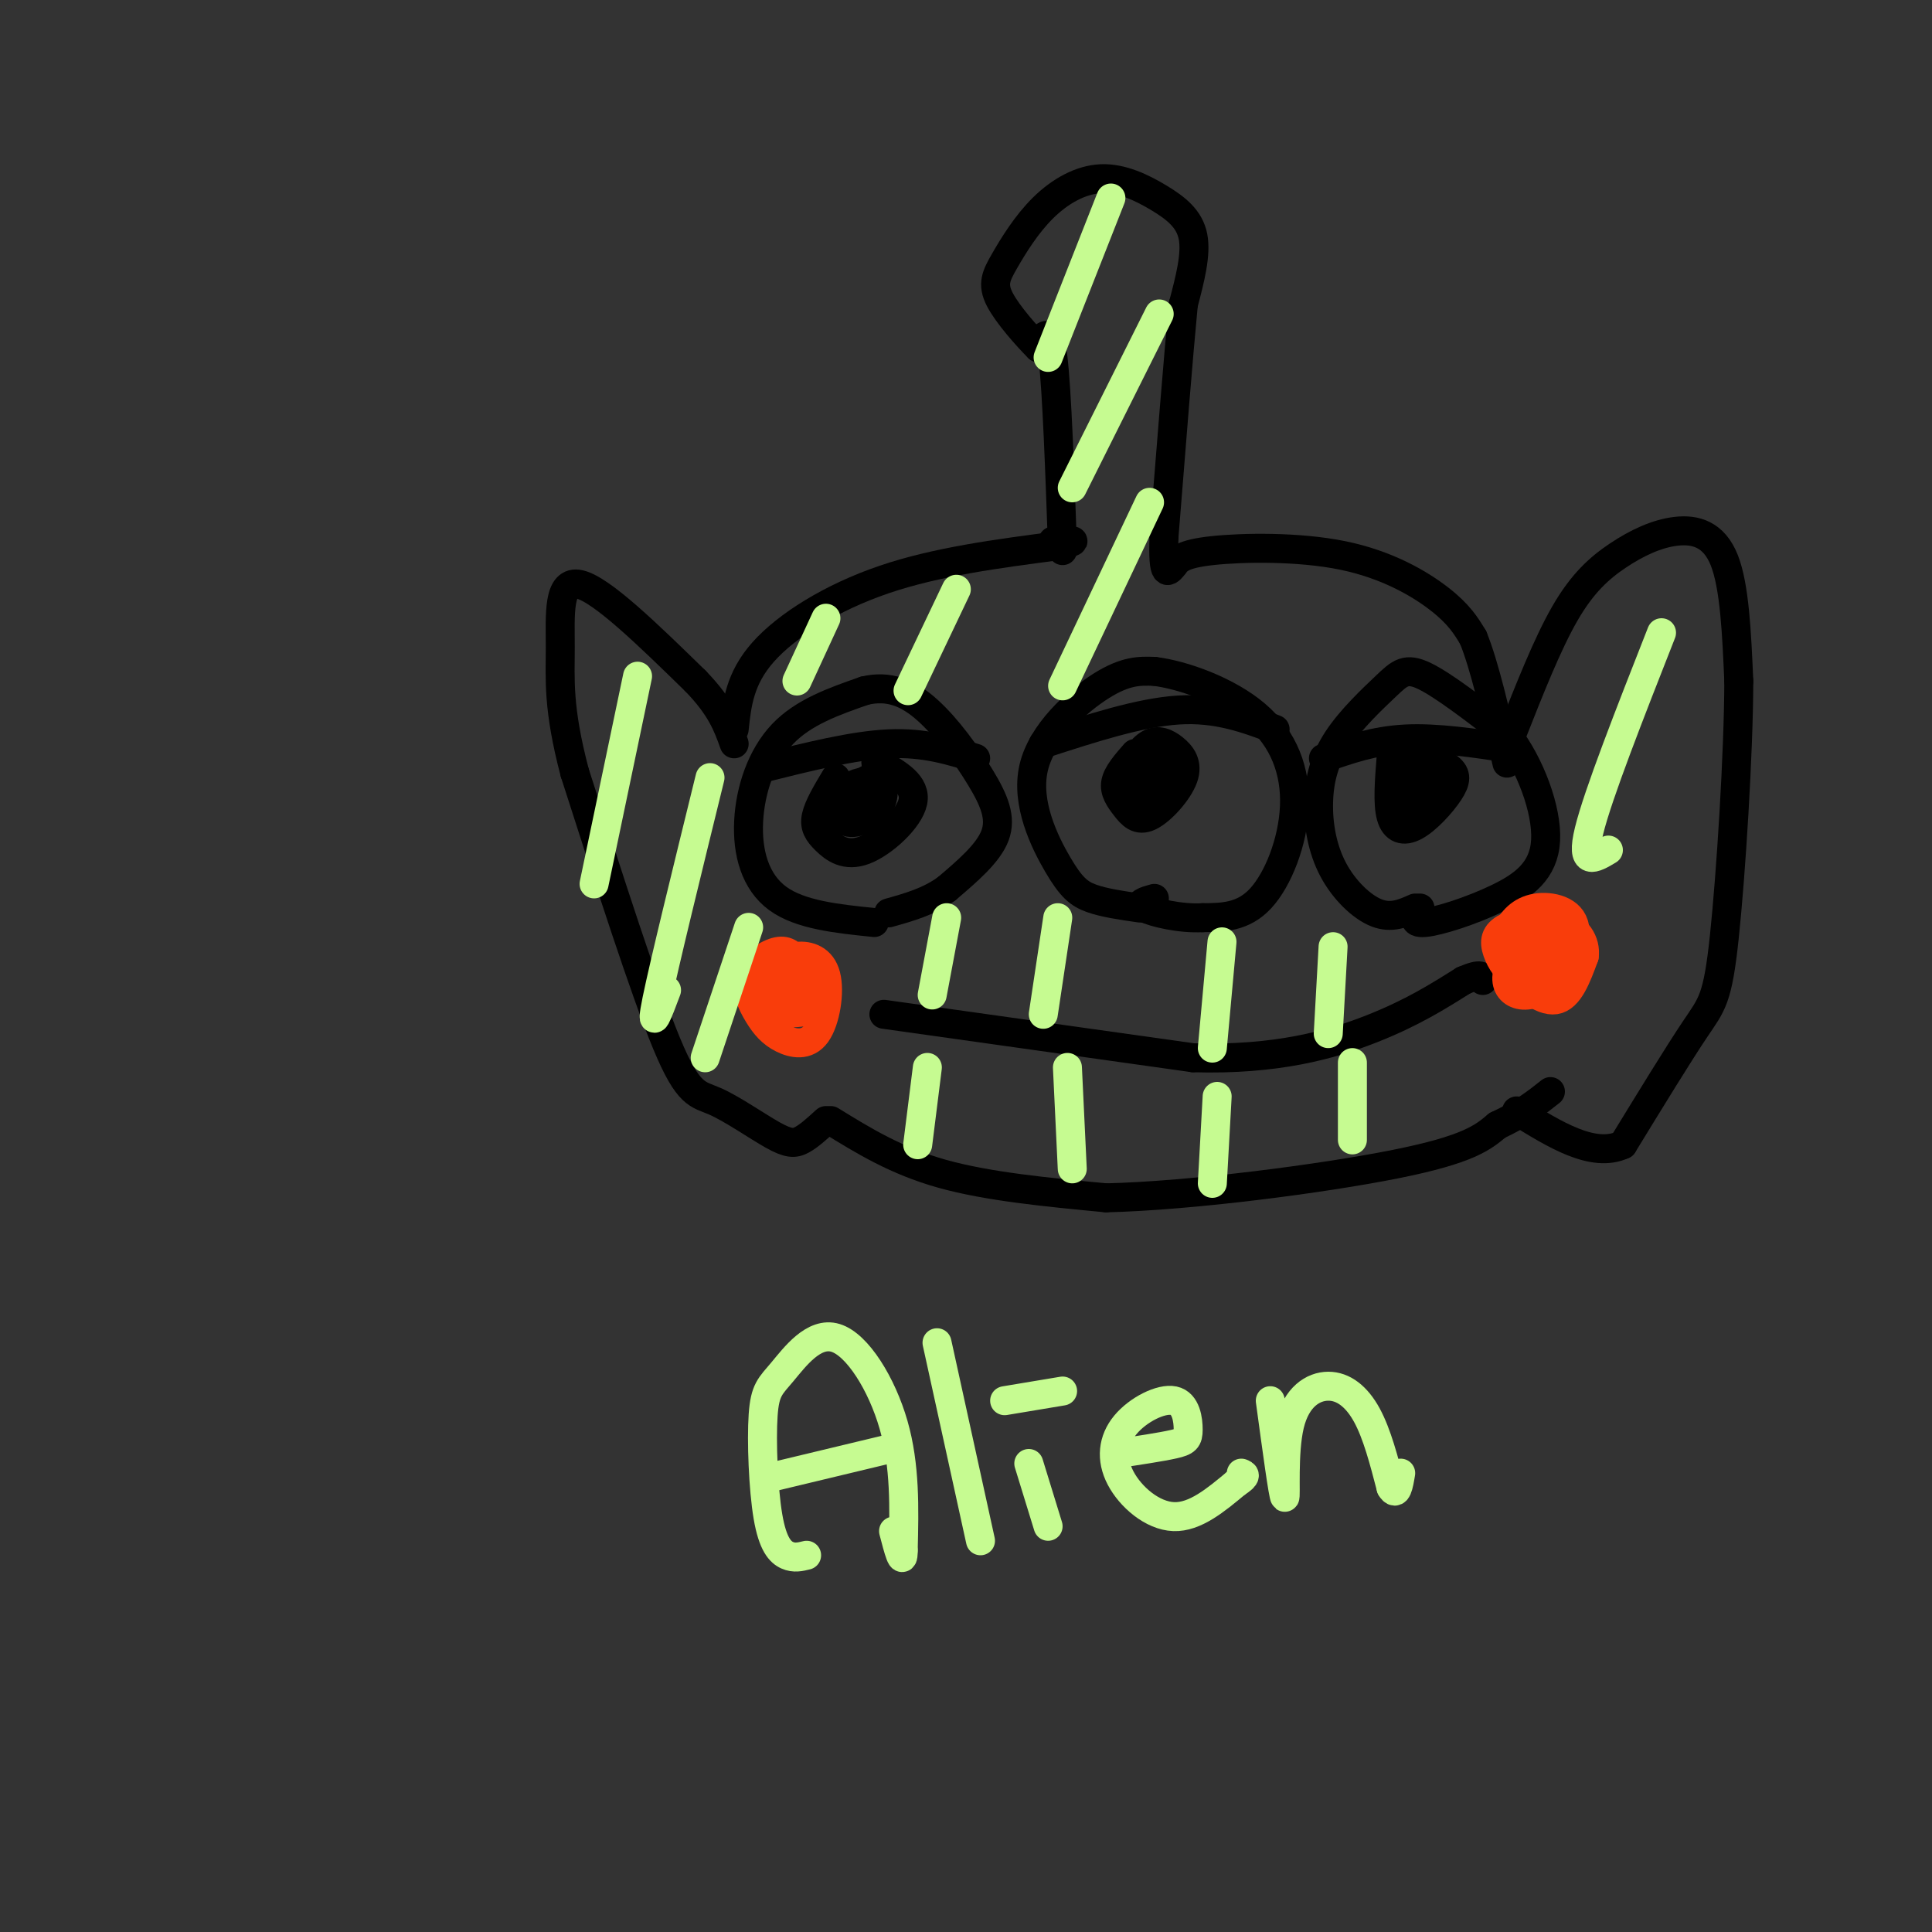 <svg viewBox='0 0 400 400' version='1.1' xmlns='http://www.w3.org/2000/svg' xmlns:xlink='http://www.w3.org/1999/xlink'><rect x="0" y="0" width="400" height="400" fill="#333333" stroke="none"/><g fill='none' stroke='rgb(0,0,0)' stroke-width='6' stroke-linecap='round' stroke-linejoin='round'><path d='M171,232c-1.748,1.598 -3.496,3.196 -5,4c-1.504,0.804 -2.764,0.813 -6,-1c-3.236,-1.813 -8.448,-5.450 -12,-7c-3.552,-1.550 -5.443,-1.014 -10,-12c-4.557,-10.986 -11.778,-33.493 -19,-56'/><path d='M119,160c-3.571,-13.536 -3.000,-19.375 -3,-26c0.000,-6.625 -0.571,-14.036 4,-13c4.571,1.036 14.286,10.518 24,20'/><path d='M144,141c5.333,5.500 6.667,9.250 8,13'/><path d='M152,151c0.556,-5.244 1.111,-10.489 6,-16c4.889,-5.511 14.111,-11.289 25,-15c10.889,-3.711 23.444,-5.356 36,-7'/><path d='M219,113c5.833,-1.333 2.417,-1.167 -1,-1'/><path d='M220,114c-0.583,-16.500 -1.167,-33.000 -2,-40c-0.833,-7.000 -1.917,-4.500 -3,-2'/><path d='M215,72c-2.247,-2.239 -6.365,-6.835 -8,-10c-1.635,-3.165 -0.786,-4.899 1,-8c1.786,-3.101 4.509,-7.568 8,-11c3.491,-3.432 7.750,-5.827 12,-6c4.250,-0.173 8.490,1.877 12,4c3.510,2.123 6.288,4.321 7,8c0.712,3.679 -0.644,8.840 -2,14'/><path d='M245,63c-1.000,10.333 -2.500,29.167 -4,48'/><path d='M241,111c-0.333,9.000 0.833,7.500 2,6'/><path d='M243,117c0.881,-1.161 1.762,-2.321 8,-3c6.238,-0.679 17.833,-0.875 27,1c9.167,1.875 15.905,5.821 20,9c4.095,3.179 5.548,5.589 7,8'/><path d='M305,132c2.333,5.667 4.667,15.833 7,26'/><path d='M313,152c3.692,-9.367 7.384,-18.734 11,-25c3.616,-6.266 7.155,-9.432 11,-12c3.845,-2.568 7.997,-4.537 12,-5c4.003,-0.463 7.858,0.582 10,6c2.142,5.418 2.571,15.209 3,25'/><path d='M360,141c-0.036,15.012 -1.625,40.042 -3,53c-1.375,12.958 -2.536,13.845 -6,19c-3.464,5.155 -9.232,14.577 -15,24'/><path d='M336,237c-6.167,2.833 -14.083,-2.083 -22,-7'/><path d='M172,232c6.750,4.167 13.500,8.333 23,11c9.500,2.667 21.750,3.833 34,5'/><path d='M229,248c17.689,-0.422 44.911,-3.978 60,-7c15.089,-3.022 18.044,-5.511 21,-8'/><path d='M310,233c5.333,-2.500 8.167,-4.750 11,-7'/><path d='M181,191c-7.667,-0.786 -15.333,-1.571 -20,-5c-4.667,-3.429 -6.333,-9.500 -6,-16c0.333,-6.500 2.667,-13.429 7,-18c4.333,-4.571 10.667,-6.786 17,-9'/><path d='M179,143c4.987,-1.179 8.955,0.375 13,4c4.045,3.625 8.166,9.322 11,14c2.834,4.678 4.381,8.337 3,12c-1.381,3.663 -5.691,7.332 -10,11'/><path d='M196,184c-3.667,2.667 -7.833,3.833 -12,5'/><path d='M236,188c-3.679,-0.528 -7.359,-1.056 -10,-2c-2.641,-0.944 -4.244,-2.305 -7,-7c-2.756,-4.695 -6.665,-12.726 -5,-20c1.665,-7.274 8.904,-13.793 14,-17c5.096,-3.207 8.048,-3.104 11,-3'/><path d='M239,139c5.900,0.713 15.148,3.995 21,9c5.852,5.005 8.306,11.732 8,19c-0.306,7.268 -3.373,15.077 -7,19c-3.627,3.923 -7.813,3.962 -12,4'/><path d='M249,190c-4.622,0.267 -10.178,-1.067 -12,-2c-1.822,-0.933 0.089,-1.467 2,-2'/><path d='M293,188c-2.466,1.101 -4.933,2.203 -8,1c-3.067,-1.203 -6.735,-4.709 -9,-9c-2.265,-4.291 -3.126,-9.365 -3,-14c0.126,-4.635 1.240,-8.830 4,-13c2.760,-4.170 7.166,-8.315 10,-11c2.834,-2.685 4.095,-3.910 8,-2c3.905,1.910 10.452,6.955 17,12'/><path d='M312,152c4.812,6.201 8.341,15.703 8,22c-0.341,6.297 -4.553,9.388 -10,12c-5.447,2.612 -12.128,4.746 -15,5c-2.872,0.254 -1.936,-1.373 -1,-3'/><path d='M216,154c10.000,-3.250 20.000,-6.500 28,-7c8.000,-0.500 14.000,1.750 20,4'/><path d='M274,157c5.250,-1.833 10.500,-3.667 17,-4c6.500,-0.333 14.250,0.833 22,2'/><path d='M158,159c9.333,-2.333 18.667,-4.667 26,-5c7.333,-0.333 12.667,1.333 18,3'/><path d='M173,161c-1.766,2.943 -3.531,5.885 -4,8c-0.469,2.115 0.359,3.402 2,5c1.641,1.598 4.096,3.507 8,2c3.904,-1.507 9.258,-6.431 10,-10c0.742,-3.569 -3.129,-5.785 -7,-8'/><path d='M182,158c-1.167,-1.000 -0.583,0.500 0,2'/><path d='M177,163c-1.174,-0.289 -2.349,-0.579 -3,1c-0.651,1.579 -0.779,5.026 1,6c1.779,0.974 5.466,-0.523 7,-3c1.534,-2.477 0.916,-5.932 -1,-6c-1.916,-0.068 -5.131,3.251 -5,5c0.131,1.749 3.609,1.928 5,1c1.391,-0.928 0.696,-2.964 0,-5'/><path d='M181,162c-1.289,-0.644 -4.511,0.244 -5,1c-0.489,0.756 1.756,1.378 4,2'/><path d='M235,156c-1.824,2.084 -3.649,4.167 -4,6c-0.351,1.833 0.771,3.415 2,5c1.229,1.585 2.566,3.174 5,2c2.434,-1.174 5.964,-5.109 7,-8c1.036,-2.891 -0.421,-4.736 -2,-6c-1.579,-1.264 -3.279,-1.947 -5,-1c-1.721,0.947 -3.463,3.524 -4,6c-0.537,2.476 0.132,4.850 2,5c1.868,0.150 4.934,-1.925 8,-4'/><path d='M244,161c0.905,-1.929 -0.833,-4.750 -3,-5c-2.167,-0.250 -4.762,2.071 -5,3c-0.238,0.929 1.881,0.464 4,0'/><path d='M288,157c-0.367,4.667 -0.734,9.334 0,12c0.734,2.666 2.570,3.331 5,2c2.430,-1.331 5.453,-4.658 7,-7c1.547,-2.342 1.619,-3.700 0,-5c-1.619,-1.300 -4.928,-2.542 -7,-3c-2.072,-0.458 -2.906,-0.133 -3,2c-0.094,2.133 0.552,6.074 2,8c1.448,1.926 3.700,1.836 5,1c1.300,-0.836 1.650,-2.418 2,-4'/><path d='M299,163c-1.733,-1.467 -7.067,-3.133 -8,-3c-0.933,0.133 2.533,2.067 6,4'/><path d='M183,210c0.000,0.000 64.000,9.000 64,9'/><path d='M247,219c17.333,0.511 28.667,-2.711 37,-6c8.333,-3.289 13.667,-6.644 19,-10'/><path d='M303,203c3.833,-1.667 3.917,-0.833 4,0'/></g>
<g fill='none' stroke='rgb(249,61,11)' stroke-width='6' stroke-linecap='round' stroke-linejoin='round'><path d='M316,194c-1.861,2.896 -3.721,5.792 -4,8c-0.279,2.208 1.024,3.727 3,4c1.976,0.273 4.624,-0.700 6,-3c1.376,-2.300 1.479,-5.926 1,-8c-0.479,-2.074 -1.541,-2.597 -3,-2c-1.459,0.597 -3.316,2.315 -4,4c-0.684,1.685 -0.195,3.339 1,4c1.195,0.661 3.098,0.331 5,0'/><path d='M321,201c1.566,-1.312 2.981,-4.592 2,-6c-0.981,-1.408 -4.360,-0.946 -6,0c-1.640,0.946 -1.542,2.374 0,4c1.542,1.626 4.529,3.450 6,2c1.471,-1.450 1.425,-6.172 0,-8c-1.425,-1.828 -4.230,-0.761 -6,0c-1.770,0.761 -2.506,1.218 -2,3c0.506,1.782 2.253,4.891 4,8'/><path d='M319,204c1.352,1.173 2.731,0.105 4,-2c1.269,-2.105 2.429,-5.245 1,-7c-1.429,-1.755 -5.447,-2.123 -8,-2c-2.553,0.123 -3.640,0.738 -3,3c0.640,2.262 3.006,6.170 5,8c1.994,1.830 3.617,1.583 5,-1c1.383,-2.583 2.526,-7.503 1,-10c-1.526,-2.497 -5.722,-2.571 -8,-2c-2.278,0.571 -2.639,1.785 -3,3'/><path d='M313,194c0.021,2.268 1.575,6.439 3,9c1.425,2.561 2.721,3.514 5,1c2.279,-2.514 5.539,-8.494 5,-12c-0.539,-3.506 -4.879,-4.536 -8,-4c-3.121,0.536 -5.022,2.639 -6,5c-0.978,2.361 -1.033,4.982 1,8c2.033,3.018 6.152,6.434 9,6c2.848,-0.434 4.424,-4.717 6,-9'/><path d='M328,198c0.419,-2.979 -1.534,-5.928 -5,-7c-3.466,-1.072 -8.444,-0.267 -11,1c-2.556,1.267 -2.688,2.995 -2,5c0.688,2.005 2.197,4.287 4,5c1.803,0.713 3.902,-0.144 6,-1'/><path d='M165,199c-0.978,-1.205 -1.955,-2.411 -4,-2c-2.045,0.411 -5.156,2.437 -6,5c-0.844,2.563 0.580,5.661 2,8c1.420,2.339 2.837,3.917 5,5c2.163,1.083 5.073,1.671 7,-1c1.927,-2.671 2.873,-8.603 2,-12c-0.873,-3.397 -3.564,-4.261 -6,-4c-2.436,0.261 -4.617,1.647 -6,4c-1.383,2.353 -1.966,5.672 0,7c1.966,1.328 6.483,0.664 11,0'/><path d='M170,209c1.392,-1.621 -0.630,-5.673 -2,-8c-1.370,-2.327 -2.090,-2.928 -4,-3c-1.910,-0.072 -5.012,0.387 -5,2c0.012,1.613 3.137,4.381 5,4c1.863,-0.381 2.463,-3.910 2,-4c-0.463,-0.090 -1.989,3.260 -3,4c-1.011,0.740 -1.505,-1.130 -2,-3'/><path d='M161,201c-0.756,0.111 -1.644,1.889 -1,3c0.644,1.111 2.822,1.556 5,2'/></g>
<g fill='none' stroke='rgb(198,251,145)' stroke-width='6' stroke-linecap='round' stroke-linejoin='round'><path d='M167,322c-1.283,0.319 -2.566,0.639 -4,0c-1.434,-0.639 -3.018,-2.236 -4,-8c-0.982,-5.764 -1.363,-15.697 -1,-21c0.363,-5.303 1.468,-5.978 4,-9c2.532,-3.022 6.489,-8.390 11,-7c4.511,1.390 9.574,9.540 12,18c2.426,8.460 2.213,17.230 2,26'/><path d='M187,321c0.000,3.667 -1.000,-0.167 -2,-4'/><path d='M159,306c0.000,0.000 25.000,-6.000 25,-6'/><path d='M194,278c0.000,0.000 9.000,41.000 9,41'/><path d='M213,303c0.000,0.000 4.000,13.000 4,13'/><path d='M208,290c0.000,0.000 12.000,-2.000 12,-2'/><path d='M231,301c4.715,-0.710 9.431,-1.419 12,-2c2.569,-0.581 2.993,-1.032 3,-3c0.007,-1.968 -0.401,-5.453 -3,-6c-2.599,-0.547 -7.387,1.843 -10,5c-2.613,3.157 -3.050,7.081 -1,11c2.050,3.919 6.586,7.834 11,8c4.414,0.166 8.707,-3.417 13,-7'/><path d='M256,307c2.333,-1.500 1.667,-1.750 1,-2'/><path d='M263,290c1.341,9.885 2.683,19.770 3,20c0.317,0.230 -0.389,-9.196 1,-15c1.389,-5.804 4.874,-7.986 8,-8c3.126,-0.014 5.893,2.139 8,6c2.107,3.861 3.553,9.431 5,15'/><path d='M288,308c1.167,2.000 1.583,-0.500 2,-3'/><path d='M230,41c0.000,0.000 -13.000,33.000 -13,33'/><path d='M240,65c0.000,0.000 -18.000,36.000 -18,36'/><path d='M238,104c0.000,0.000 -18.000,38.000 -18,38'/><path d='M198,122c0.000,0.000 -10.000,21.000 -10,21'/><path d='M171,128c0.000,0.000 -6.000,13.000 -6,13'/><path d='M132,140c0.000,0.000 -9.000,43.000 -9,43'/><path d='M147,161c-4.750,19.333 -9.500,38.667 -11,46c-1.500,7.333 0.250,2.667 2,-2'/><path d='M155,192c0.000,0.000 -9.000,27.000 -9,27'/><path d='M196,190c0.000,0.000 -3.000,16.000 -3,16'/><path d='M192,221c0.000,0.000 -2.000,16.000 -2,16'/><path d='M219,190c0.000,0.000 -3.000,20.000 -3,20'/><path d='M221,221c0.000,0.000 1.000,21.000 1,21'/><path d='M253,195c0.000,0.000 -2.000,22.000 -2,22'/><path d='M252,227c0.000,0.000 -1.000,18.000 -1,18'/><path d='M276,196c0.000,0.000 -1.000,18.000 -1,18'/><path d='M280,220c0.000,0.000 0.000,16.000 0,16'/><path d='M344,131c-6.583,16.750 -13.167,33.500 -15,41c-1.833,7.500 1.083,5.750 4,4'/></g>
</svg>